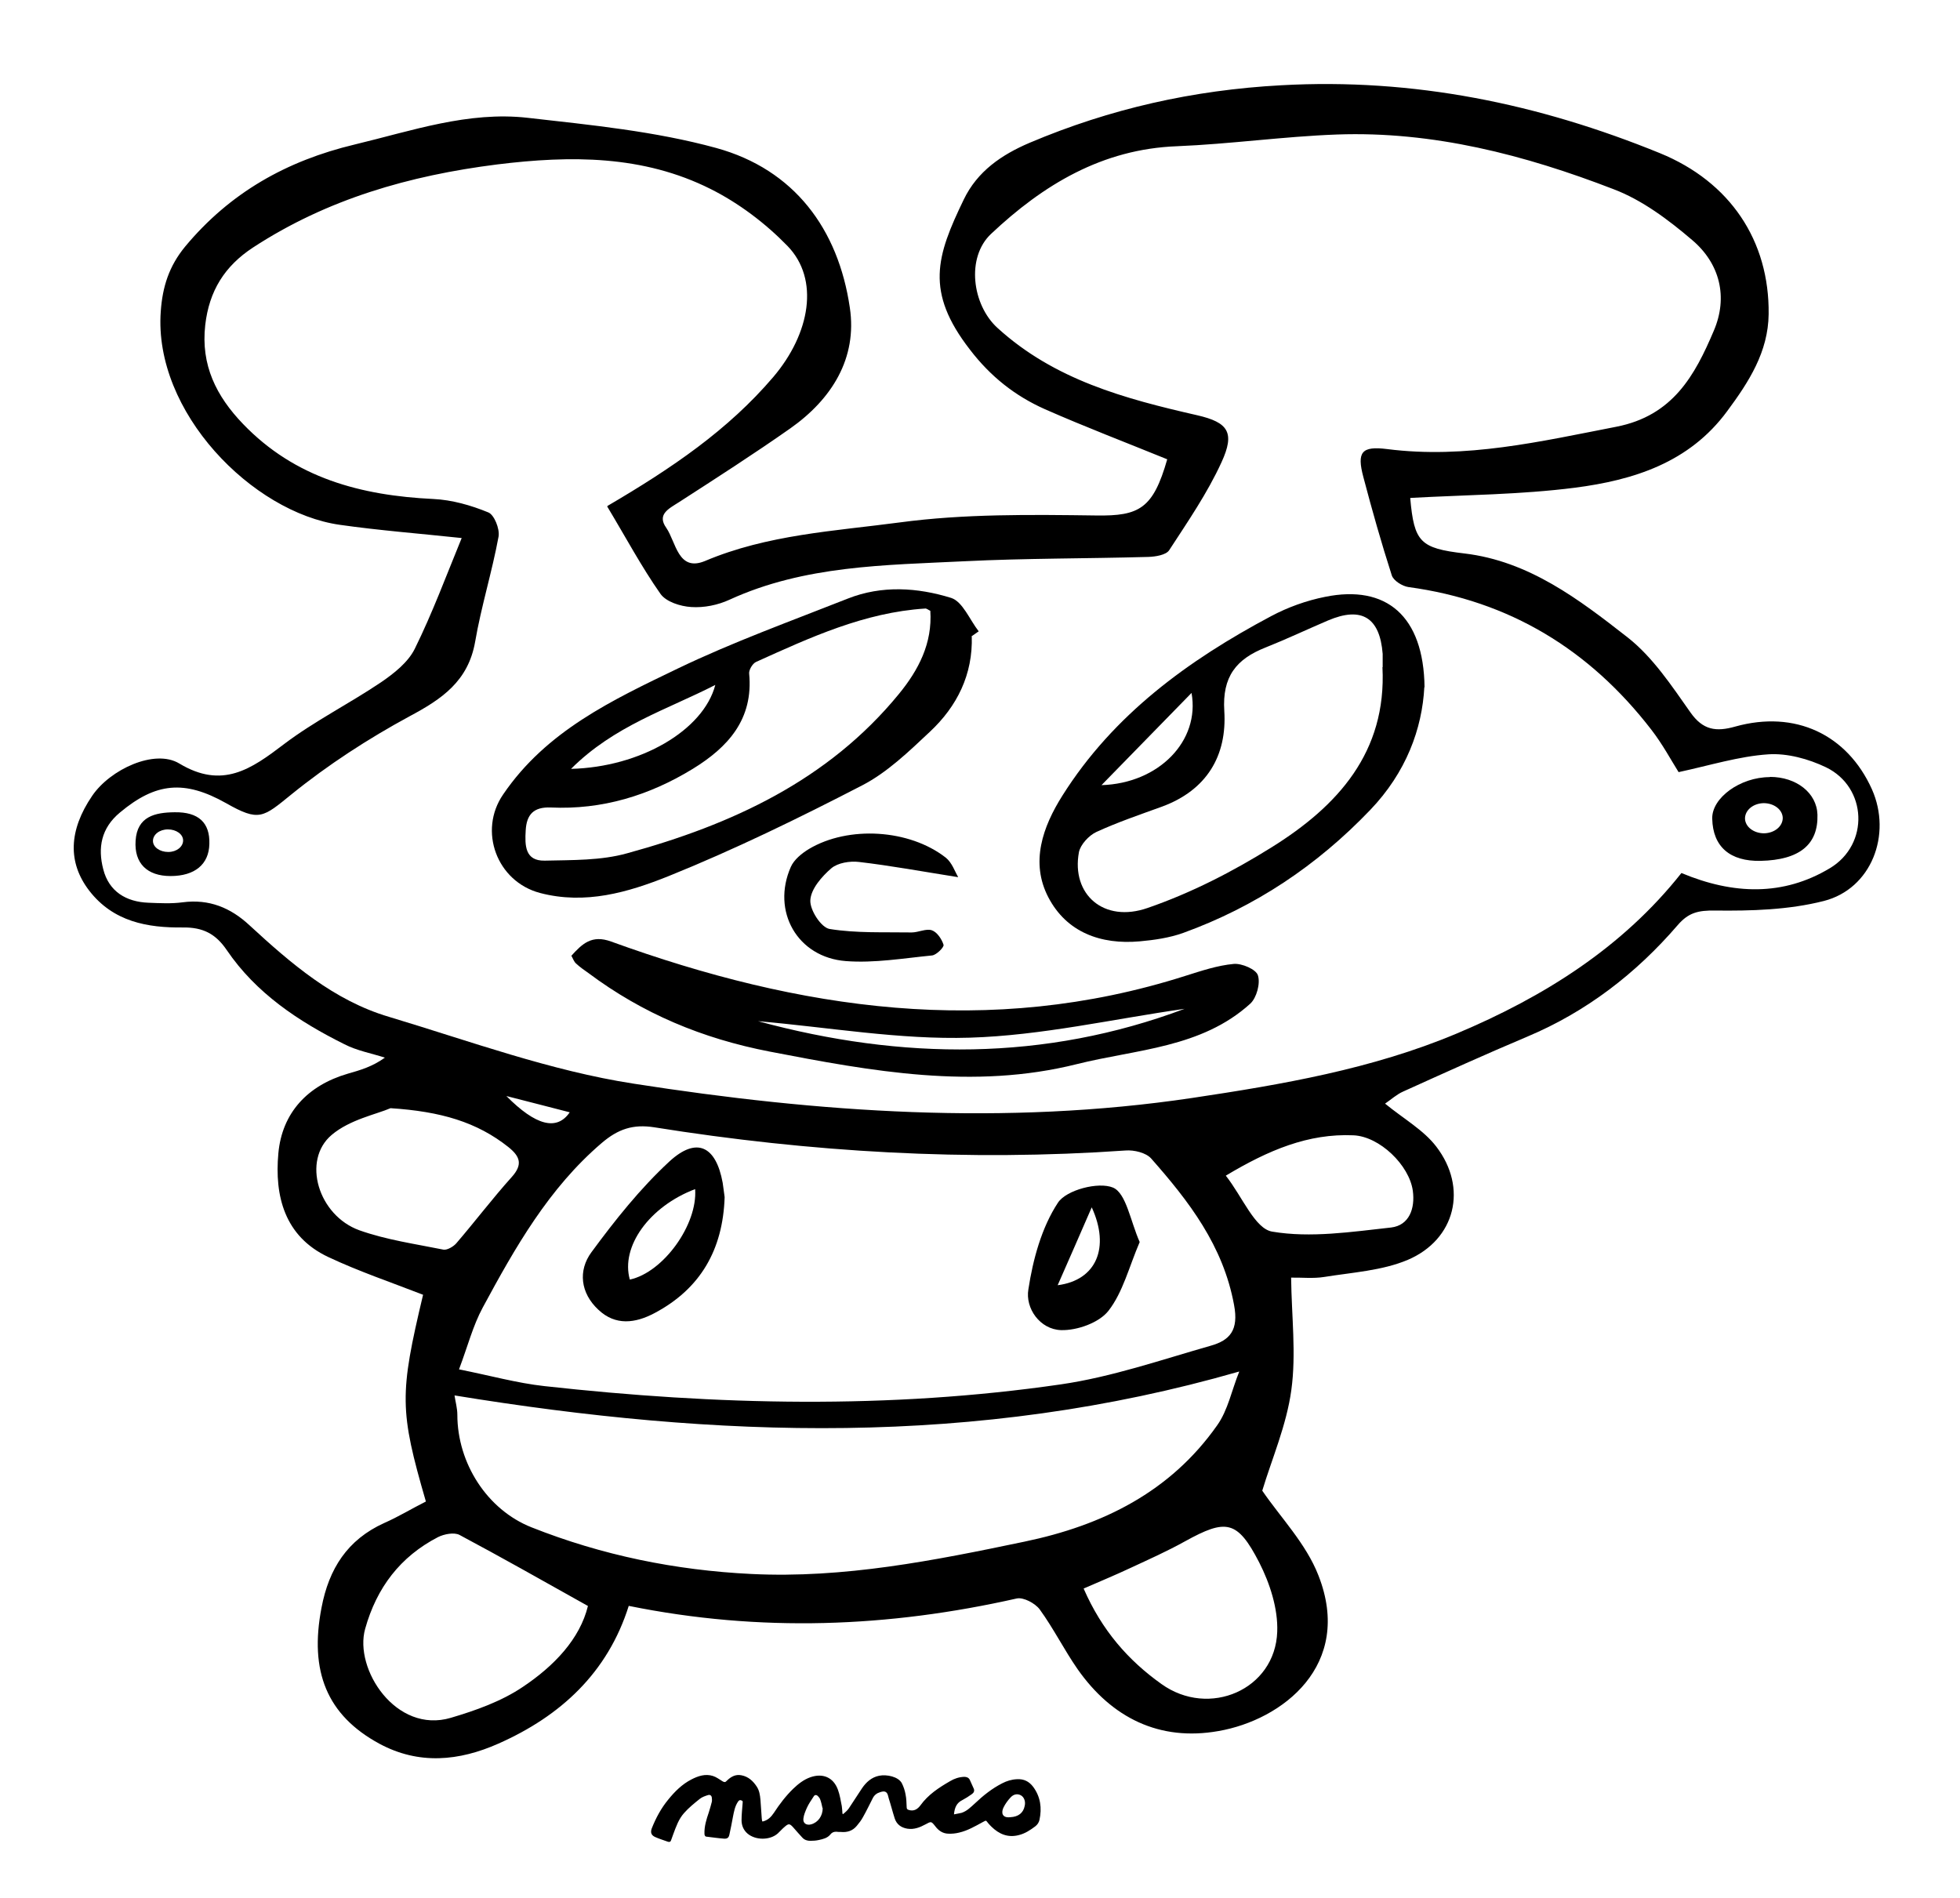 <?xml version="1.0" encoding="UTF-8"?><svg id="_レイヤー_2" xmlns="http://www.w3.org/2000/svg" xmlns:xlink="http://www.w3.org/1999/xlink" viewBox="0 0 90.34 87.48"><defs><style>.cls-1{clip-path:url(#clippath);}.cls-2{fill:none;}.cls-2,.cls-3{stroke-width:0px;}.cls-3{fill-rule:evenodd;}</style><clipPath id="clippath"><rect class="cls-2" width="90.34" height="87.48"/></clipPath></defs><g id="Main"><g class="cls-1"><path class="cls-3" d="m65,22.96c.18,2.03.46,2.31,2.49,2.55,2.98.35,5.29,2.12,7.53,3.87,1.16.91,2.03,2.23,2.89,3.45.58.83,1.19.91,2.07.66,2.76-.77,5.16.36,6.3,2.89.93,2.09-.02,4.59-2.22,5.15-1.61.41-3.34.46-5.01.44-.77-.01-1.22.09-1.72.67-1.92,2.23-4.2,3.99-6.93,5.14-1.92.81-3.82,1.67-5.72,2.53-.3.13-.56.37-.84.56.87.71,1.78,1.22,2.36,1.98,1.46,1.9.89,4.28-1.31,5.22-1.18.5-2.56.58-3.86.79-.5.08-1.04.02-1.52.03.02,1.77.24,3.51.01,5.18-.22,1.62-.9,3.18-1.34,4.64.83,1.22,2.02,2.44,2.59,3.91,1.62,4.13-1.66,6.66-4.61,7.17-2.71.48-4.91-.6-6.49-2.85-.62-.89-1.11-1.88-1.75-2.76-.21-.28-.75-.57-1.06-.5-5.9,1.33-11.81,1.57-17.88.34-.97,3.08-3.14,5.08-6.01,6.35-1.8.8-3.66.99-5.49,0-2.41-1.31-3.23-3.33-2.66-6.27.34-1.79,1.19-3.13,2.89-3.9.66-.29,1.28-.67,1.92-.99-1.22-4.2-1.22-4.95-.13-9.53-1.49-.58-2.97-1.08-4.37-1.74-2.02-.95-2.48-2.82-2.3-4.78.17-1.87,1.35-3.13,3.2-3.67.56-.16,1.13-.32,1.71-.74-.62-.2-1.29-.32-1.87-.62-2.11-1.05-4.07-2.35-5.42-4.34-.51-.75-1.1-1.05-2.01-1.04-1.64.02-3.22-.26-4.33-1.7-.99-1.29-.95-2.77.14-4.37.83-1.22,2.88-2.17,4.01-1.49,1.99,1.2,3.32.26,4.83-.89,1.4-1.06,3-1.86,4.47-2.85.6-.41,1.25-.92,1.56-1.55.81-1.64,1.45-3.37,2.16-5.1-1.97-.21-3.8-.35-5.62-.61-4.03-.57-8.59-5.2-8.25-9.84.08-1.13.38-2.08,1.12-2.98,2.07-2.49,4.68-3.96,7.82-4.71,2.63-.63,5.23-1.54,7.97-1.23,2.91.33,5.88.62,8.69,1.39,3.6.99,5.63,3.74,6.16,7.36.35,2.33-.83,4.22-2.75,5.57-1.68,1.18-3.41,2.29-5.13,3.4-.47.3-1.02.56-.58,1.18.45.65.54,2.04,1.78,1.53,2.88-1.22,5.97-1.38,8.98-1.78,2.98-.4,6.04-.36,9.06-.32,1.99.03,2.62-.32,3.27-2.59-1.89-.77-3.78-1.49-5.64-2.31-1.37-.61-2.5-1.5-3.45-2.74-2.08-2.68-1.55-4.31-.29-6.92.63-1.31,1.75-2.07,3.04-2.62,3.71-1.57,7.53-2.43,11.59-2.65,6.11-.34,11.87.85,17.46,3.13,3.23,1.32,5.05,4.03,5.01,7.42-.02,1.74-.91,3.12-1.91,4.47-1.75,2.38-4.32,3.18-7.02,3.53-2.5.32-5.04.33-7.57.47Zm-37,.36c2.97-1.74,5.56-3.5,7.64-5.94,1.71-2.01,2.14-4.51.66-6.04-1.02-1.05-2.25-1.98-3.55-2.63-3.11-1.56-6.44-1.55-9.84-1.13-4.03.51-7.82,1.59-11.25,3.83-1.31.86-2.02,2-2.2,3.57-.21,1.85.51,3.28,1.74,4.56,2.4,2.5,5.44,3.3,8.77,3.46.86.04,1.74.29,2.54.62.27.11.53.76.47,1.11-.3,1.63-.8,3.22-1.08,4.85-.32,1.82-1.53,2.64-3.03,3.44-1.9,1.03-3.75,2.23-5.43,3.59-1.32,1.07-1.49,1.28-3.02.41-1.92-1.08-3.24-.95-4.89.43-.87.72-1.03,1.63-.77,2.62.26,1.02,1.05,1.5,2.08,1.54.53.02,1.06.05,1.58-.02,1.22-.16,2.21.25,3.08,1.06,1.91,1.76,3.89,3.47,6.43,4.22,3.73,1.12,7.45,2.49,11.28,3.08,8.52,1.33,17.13,1.94,25.73.66,4.14-.62,8.3-1.33,12.2-2.97,4.02-1.69,7.65-3.97,10.36-7.4,2.39,1,4.69,1.07,6.84-.22,1.84-1.1,1.72-3.73-.17-4.65-.81-.39-1.8-.66-2.67-.6-1.35.09-2.69.51-4.13.82-.34-.54-.74-1.29-1.26-1.96-2.84-3.68-6.53-5.94-11.19-6.57-.28-.04-.69-.29-.77-.54-.48-1.49-.91-3.01-1.31-4.53-.31-1.16-.08-1.44,1.1-1.29,3.61.46,7.06-.35,10.56-1.03,2.61-.51,3.62-2.37,4.49-4.42.67-1.56.28-3.11-1-4.19-1.09-.93-2.3-1.84-3.62-2.34-4.09-1.58-8.32-2.68-12.75-2.52-2.46.09-4.91.44-7.37.54-3.45.13-6.17,1.78-8.57,4.04-1.16,1.09-.87,3.27.29,4.33,2.63,2.4,5.88,3.27,9.21,4.03,1.44.33,1.75.8,1.12,2.17-.65,1.42-1.55,2.73-2.41,4.05-.14.22-.63.3-.96.31-2.83.08-5.66.06-8.48.2-3.66.18-7.37.19-10.82,1.77-.54.25-1.18.38-1.77.34-.5-.03-1.16-.24-1.42-.61-.87-1.24-1.59-2.59-2.45-4.02Zm-6.84,39.8c1.42.28,2.66.63,3.93.77,7.94.88,15.89,1.07,23.81-.08,2.34-.34,4.62-1.13,6.9-1.78.89-.25,1.3-.72,1.08-1.88-.5-2.73-2.08-4.78-3.82-6.75-.24-.27-.79-.4-1.18-.37-7.29.51-14.53.08-21.73-1.07-.97-.15-1.66.08-2.41.72-2.45,2.09-4,4.83-5.49,7.59-.45.83-.69,1.78-1.09,2.84Zm35.95.1c-12.15,3.5-24.09,3.07-36.16,1.1.04.28.13.59.13.89,0,2.23,1.37,4.38,3.42,5.19,3.25,1.29,6.64,1.98,10.13,2.15,4.27.21,8.43-.62,12.59-1.49,3.6-.75,6.72-2.29,8.88-5.36.5-.7.67-1.62,1.02-2.48Zm-30.02,10.8c-2.07-1.16-3.98-2.24-5.91-3.27-.25-.13-.71-.04-.99.1-1.74.9-2.83,2.33-3.36,4.23-.52,1.85,1.42,4.85,3.95,4.1,1.15-.34,2.33-.76,3.31-1.42,1.44-.96,2.64-2.21,3.01-3.74Zm22.86-.79c.84,1.92,2.05,3.3,3.58,4.39,2.2,1.58,5.25.26,5.34-2.41.04-1.06-.34-2.23-.83-3.19-1.01-1.96-1.53-2.02-3.43-.97-.81.45-1.66.83-2.5,1.22-.68.32-1.38.61-2.16.95Zm-31.95-22.15c-.64.28-1.87.52-2.71,1.23-1.39,1.17-.62,3.72,1.28,4.4,1.24.44,2.58.63,3.87.89.17.03.46-.14.59-.29.86-1,1.67-2.07,2.56-3.06.51-.57.39-.94-.16-1.38-1.45-1.15-3.11-1.64-5.43-1.79Zm38.5,3.11c.77.98,1.34,2.45,2.14,2.58,1.77.3,3.66.01,5.48-.19.83-.1,1.11-.87,1-1.69-.16-1.18-1.53-2.51-2.74-2.56-2.08-.09-3.91.68-5.88,1.86Zm-33.16-3.67q2.03,2.05,2.92.75c-.99-.26-1.96-.5-2.92-.75Z"/><path class="cls-3" d="m44.79,29.31c.06,1.78-.68,3.25-1.93,4.42-.97.91-1.96,1.87-3.12,2.47-2.92,1.51-5.89,2.96-8.94,4.19-1.85.74-3.82,1.32-5.91.77-2-.53-2.85-2.87-1.7-4.54,1.99-2.93,5.05-4.36,8.06-5.81,2.54-1.22,5.2-2.18,7.83-3.22,1.57-.62,3.21-.51,4.76-.03.53.17.85,1,1.27,1.54-.1.07-.2.14-.3.21Zm-1.9-1.15c-.11-.05-.18-.12-.25-.11-2.8.18-5.29,1.33-7.79,2.46-.16.07-.34.37-.32.54.2,2.1-.97,3.39-2.6,4.39-2.01,1.23-4.18,1.89-6.55,1.78-.79-.03-1.11.33-1.15,1.06-.04.68-.04,1.41.88,1.39,1.27-.03,2.59,0,3.8-.34,4.82-1.32,9.26-3.36,12.52-7.34.91-1.11,1.55-2.34,1.45-3.84Zm-9.92,3.41c-2.22,1.14-4.66,1.88-6.65,3.87,3.19-.08,6.1-1.77,6.65-3.87Z"/><path class="cls-3" d="m65.65,31.67c-.1,1.91-.83,3.93-2.5,5.67-2.45,2.56-5.3,4.46-8.61,5.66-.64.23-1.34.33-2.01.39-1.8.16-3.37-.42-4.21-2.03-.84-1.61-.26-3.25.65-4.69,2.35-3.73,5.8-6.24,9.62-8.27.77-.41,1.63-.72,2.49-.89,2.81-.57,4.54.87,4.58,4.17Zm-1.92-.92c0-.2,0-.41,0-.61-.13-1.68-.97-2.2-2.52-1.54-.96.41-1.91.86-2.89,1.25-1.34.53-1.99,1.34-1.89,2.92.13,2.07-.81,3.65-2.87,4.41-1.02.37-2.05.72-3.03,1.17-.34.16-.73.58-.8.93-.36,1.94,1.14,3.28,3.17,2.57,2-.69,3.93-1.68,5.72-2.8,3.03-1.89,5.3-4.37,5.1-8.3Zm-12.96,5.44c2.64-.08,4.55-2.04,4.15-4.25-1.38,1.42-2.77,2.83-4.15,4.25Z"/><path class="cls-3" d="m26.33,44.06c.5-.55.94-.99,1.84-.66,8.66,3.14,17.44,4.46,26.47,1.58.73-.23,1.47-.48,2.23-.55.37-.03,1.03.25,1.11.53.12.37-.06,1.03-.35,1.3-2.26,2.05-5.25,2.1-8,2.79-4.76,1.19-9.45.33-14.16-.58-3.1-.6-5.85-1.75-8.35-3.62-.2-.14-.4-.28-.57-.44-.09-.08-.13-.2-.21-.35Zm28.27,2.44c-3.3.47-6.59,1.23-9.9,1.33-3.24.1-6.5-.48-9.76-.76,6.64,1.8,13.21,1.85,19.66-.57Z"/><path class="cls-3" d="m44.15,40.43c-1.64-.26-3.1-.53-4.56-.7-.42-.05-.97.04-1.27.29-.44.38-.94.95-.97,1.47-.03.45.5,1.27.89,1.33,1.24.2,2.52.14,3.78.16.31,0,.67-.19.93-.1.24.08.46.41.54.67.03.11-.33.47-.53.49-1.32.13-2.66.36-3.97.26-2.24-.17-3.44-2.3-2.54-4.34.15-.34.51-.63.84-.83,1.82-1.08,4.62-.91,6.3.4.29.23.42.64.57.89Z"/><path class="cls-3" d="m33.4,55.18c-.08,2.43-1.12,4.23-3.24,5.35-.87.46-1.79.59-2.58-.16-.83-.77-.94-1.81-.32-2.65,1.08-1.47,2.25-2.94,3.59-4.18,1.26-1.16,2.15-.72,2.46.98.04.24.06.48.09.66Zm-4.37,3.8c1.54-.33,3.13-2.53,3.01-4.17-2.11.8-3.44,2.65-3.01,4.17Z"/><path class="cls-3" d="m52.53,57.25c-.49,1.14-.77,2.31-1.44,3.17-.43.55-1.44.91-2.18.89-.98-.03-1.66-1.01-1.51-1.88.21-1.38.61-2.85,1.36-3.99.38-.59,1.87-.98,2.54-.7.61.26.8,1.54,1.23,2.51Zm-3.78,1.99c1.79-.23,2.42-1.74,1.57-3.59-.56,1.28-1.02,2.35-1.57,3.59Z"/><path class="cls-3" d="m8.04,37.44c-.89.01-1.72.19-1.79,1.31-.07,1.04.53,1.63,1.61,1.63,1.12,0,1.77-.54,1.79-1.48.03-.98-.5-1.48-1.61-1.46Zm-.29,1.83c-.38,0-.7-.22-.7-.51,0-.29.3-.53.69-.53.38,0,.7.22.7.51,0,.29-.3.53-.68.53Z"/><path class="cls-3" d="m81.57,35.82c-1.36,0-2.68.96-2.65,1.92.03,1.29.82,1.97,2.23,1.94,1.79-.04,2.66-.75,2.62-2.13-.03-1-.97-1.74-2.19-1.74Zm-.26,2.59c-.48,0-.87-.3-.88-.68,0-.39.38-.7.86-.71.48,0,.87.3.88.68,0,.39-.38.7-.86.71Z"/></g><path class="cls-3" d="m35.15,83.96c.25-.06.39-.21.52-.4.26-.4.55-.78.89-1.11.23-.22.48-.42.79-.53.57-.2,1.06,0,1.27.57.09.24.13.51.18.76.02.12.02.23.03.35.01,0,.02.01.03.02.09-.08.19-.16.26-.26.21-.31.4-.62.61-.93.19-.28.44-.51.79-.58.35-.07.89.04,1.05.35.08.16.14.34.17.52.04.19.04.39.05.58,0,.08.03.11.11.13.23.07.4-.05.52-.21.36-.5.85-.82,1.37-1.12.2-.12.41-.19.65-.2.12,0,.21.04.26.14.06.13.12.27.18.4.05.11,0,.2-.09.26-.14.1-.28.19-.43.27-.27.13-.36.35-.39.66.13-.03.24-.04.35-.07.25-.08.43-.27.62-.44.38-.36.78-.68,1.25-.92.21-.11.44-.18.68-.19.32-.02.56.1.75.35.34.46.41.98.29,1.53-.03.12-.09.21-.19.29-.24.18-.48.34-.78.41-.49.12-.89-.05-1.24-.39-.05-.05-.1-.1-.15-.16-.12-.14-.07-.15-.26-.05-.35.19-.69.39-1.08.48-.16.04-.34.06-.51.05-.25-.01-.44-.14-.59-.34-.19-.24-.19-.23-.45-.09-.26.14-.53.25-.84.2-.29-.05-.49-.2-.58-.47-.1-.31-.18-.63-.28-.94,0-.03-.02-.05-.02-.08-.05-.24-.18-.26-.38-.19-.14.04-.26.13-.33.27-.15.29-.29.59-.45.87-.08.15-.18.28-.29.41-.19.23-.44.31-.74.28-.07,0-.14,0-.21-.01-.12,0-.2.04-.27.13-.13.16-.33.21-.52.25-.13.03-.27.04-.4.04-.14,0-.27-.04-.37-.15-.14-.15-.27-.3-.41-.46-.17-.19-.22-.2-.41-.03-.11.09-.2.2-.31.3-.36.32-1.02.32-1.39.01-.19-.16-.28-.38-.28-.62,0-.26.03-.52.05-.79,0-.06.02-.1-.05-.12-.07-.03-.11-.02-.16.05-.15.22-.19.47-.24.72-.05.27-.1.53-.16.8-.03.15-.1.2-.25.19-.27-.02-.53-.06-.79-.09-.08,0-.11-.06-.11-.14-.01-.34.09-.66.2-.98.05-.16.1-.33.14-.49.01-.05.01-.11,0-.17,0-.1-.07-.17-.17-.14-.13.04-.28.09-.39.18-.25.2-.51.41-.72.65-.25.28-.37.63-.5.98-.03.08-.06.16-.09.25-.02.09-.08.12-.16.09-.19-.07-.39-.13-.57-.21-.19-.08-.24-.21-.17-.4.19-.48.43-.93.76-1.33.3-.37.64-.71,1.07-.93.31-.16.64-.27.99-.16.16.05.3.16.45.25.07.04.12.05.18-.02.19-.19.41-.32.69-.26.31.06.53.26.7.52.12.18.15.39.17.6.02.28.04.57.06.85,0,.04.01.08.02.14Zm2.76-.62c-.03-.14-.06-.28-.11-.41-.02-.05-.06-.1-.1-.14-.07-.07-.15-.07-.2.02-.11.17-.23.34-.31.52-.07.16-.14.32-.16.49-.03.22.14.33.36.27.32-.09.53-.39.53-.75Zm8.67.42c.36-.02.59-.2.65-.52.05-.21-.03-.41-.18-.49-.15-.08-.33-.06-.48.11-.12.13-.23.28-.31.44-.12.23-.09.51.31.46Z"/></g></svg>